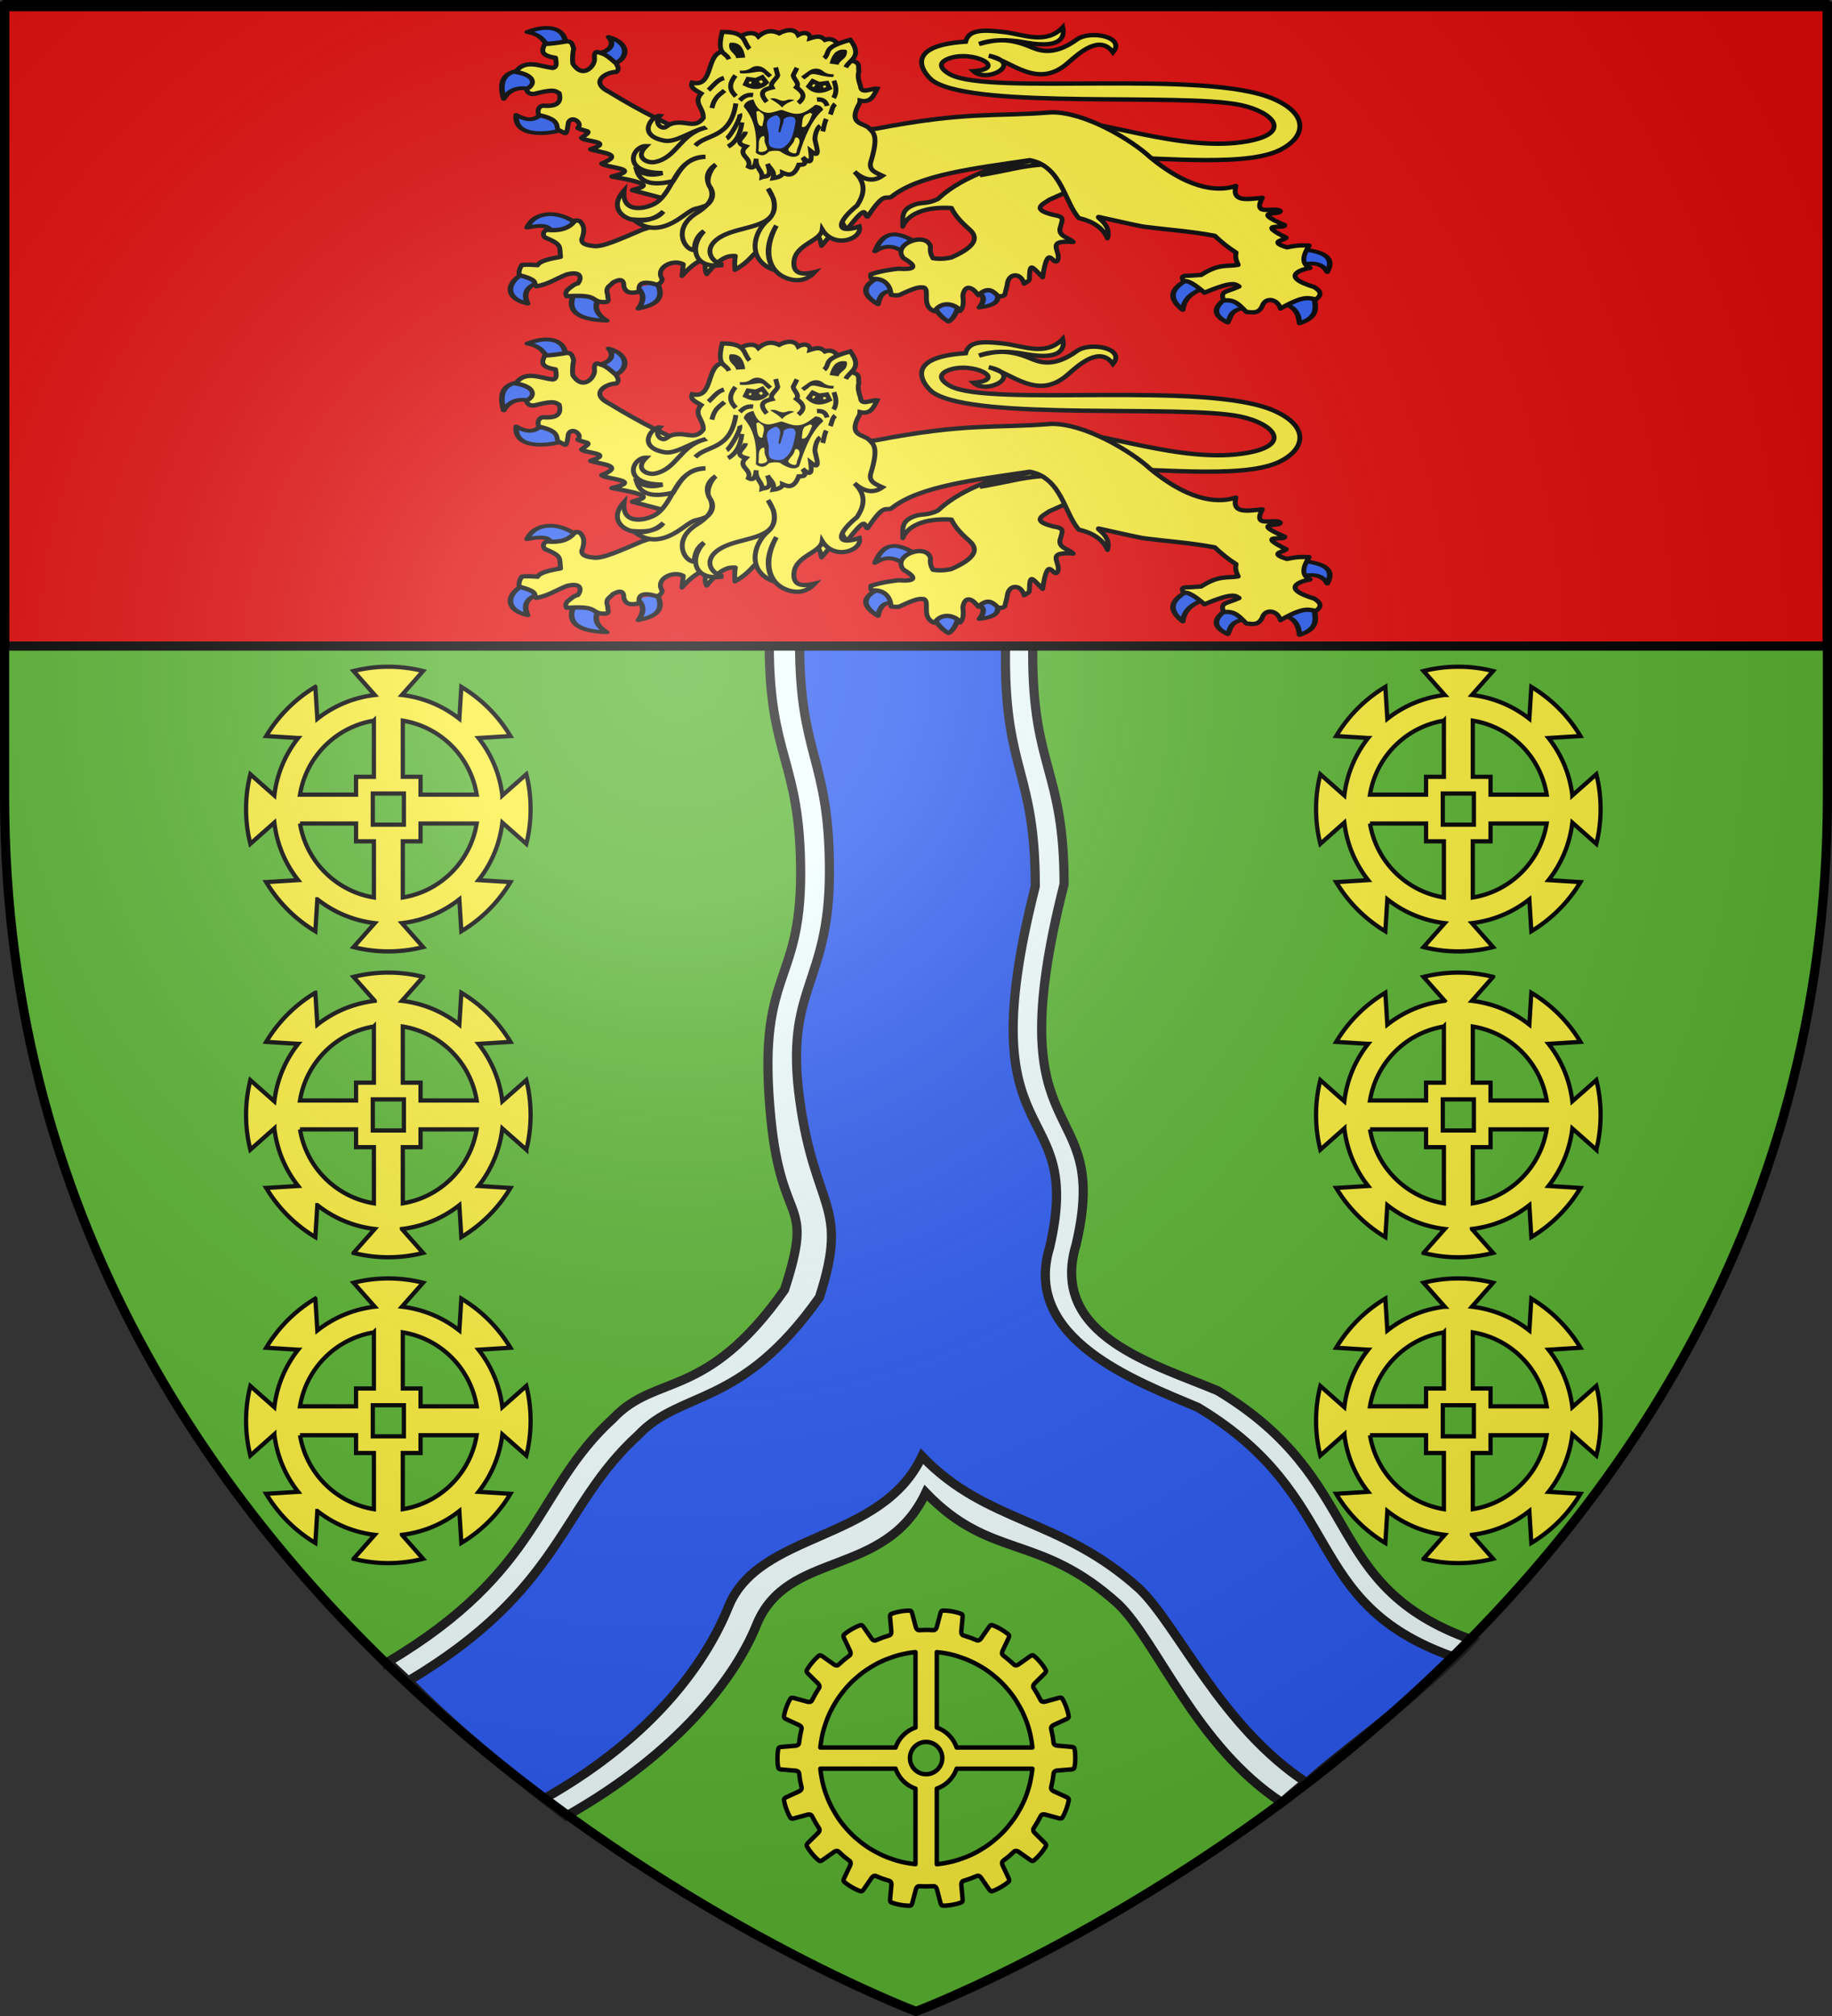 <svg xmlns="http://www.w3.org/2000/svg" xmlns:xlink="http://www.w3.org/1999/xlink" width="600" height="660" version="1.0"><rect width="100%" height="100%" fill="#333333" stroke="none"/><desc>Blason d&apos;Hondouville (Eure)</desc><defs><g id="c"><path id="b" d="M0 0v1h.5z" transform="rotate(18 3.157 -.5)"/><use xlink:href="#b" width="810" height="540" transform="scale(-1 1)"/></g><g id="d"><use xlink:href="#c" width="810" height="540" transform="rotate(72)"/><use xlink:href="#c" width="810" height="540" transform="rotate(144)"/></g><g id="g"><path id="f" d="M0 0v1h.5z" transform="rotate(18 3.157 -.5)"/><use xlink:href="#f" width="810" height="540" transform="scale(-1 1)"/></g><g id="h"><use xlink:href="#g" width="810" height="540" transform="rotate(72)"/><use xlink:href="#g" width="810" height="540" transform="rotate(144)"/></g><g id="j"><path id="i" d="M0 0v1h.5z" transform="rotate(18 3.157 -.5)"/><use xlink:href="#i" width="810" height="540" transform="scale(-1 1)"/></g><g id="k"><use xlink:href="#j" width="810" height="540" transform="rotate(72)"/><use xlink:href="#j" width="810" height="540" transform="rotate(144)"/></g><g id="n"><path id="m" d="M0 0v1h.5z" transform="rotate(18 3.157 -.5)"/><use xlink:href="#m" width="810" height="540" transform="scale(-1 1)"/></g><g id="o"><use xlink:href="#n" width="810" height="540" transform="rotate(72)"/><use xlink:href="#n" width="810" height="540" transform="rotate(144)"/></g><path id="e" d="M2.922 27.673c0-5.952 2.317-9.844 5.579-11.013 1.448-.519 3.307-.273 5.018 1.447 2.119 2.129 2.736 7.993-3.483 9.121.658-.956.619-3.081-.714-3.787-.99-.524-2.113-.253-2.676.123-.824.552-1.729 2.106-1.679 4.108z"/><path id="l" d="M2.922 27.673c0-5.952 2.317-9.844 5.579-11.013 1.448-.519 3.307-.273 5.018 1.447 2.119 2.129 2.736 7.993-3.483 9.121.658-.956.619-3.081-.714-3.787-.99-.524-2.113-.253-2.676.123-.824.552-1.729 2.106-1.679 4.108z"/><radialGradient xlink:href="#a" id="q" cx="221.445" cy="226.331" r="300" fx="221.445" fy="226.331" gradientTransform="matrix(1.353 0 0 1.349 -77.63 -85.747)" gradientUnits="userSpaceOnUse"/><linearGradient id="a"><stop offset="0" style="stop-color:white;stop-opacity:.314"/><stop offset=".19" style="stop-color:white;stop-opacity:.251"/><stop offset=".6" style="stop-color:#6b6b6b;stop-opacity:.125"/><stop offset="1" style="stop-color:black;stop-opacity:.125"/></linearGradient></defs><g style="display:inline"><path d="M1.5 1.5v258.802C1.5 546.052 300 658.5 300 658.5s298.5-112.447 298.5-398.198V1.5H300Z" style="fill:#5ab532;fill-opacity:1;fill-rule:evenodd;stroke:none;stroke-width:1px;stroke-linecap:butt;stroke-linejoin:miter;stroke-opacity:1"/></g><g style="display:inline"><path d="M126.986 544.122c50.588-30.03 48.112-56.351 73.812-79.733 14.091-14.95 30.45-5.665 56.152-42.17 9.947-30.66-.848-19.315-4.469-55.94-4.818-48.734 9.748-42.876 9.738-80.285-.012-37.305-10.262-37.547-10.276-74.85-.006-37.433 17.68-35.785 17.67-73.211h69.416c.009 37.466-.81 38.78-.804 76.245.013 37.39 10.266 37.88 10.276 75.27-22.784 89.62 15.79 67.35 3.948 117.98-9.073 29.934 25.74 39.149 46.377 47.882 49.007 29.445 33.435 63.88 83.397 81.588-13.857 15.543-50.209 42.057-62.405 53.2-27.938-18.176-40.866-52.64-53.513-64.9-25.998-23.558-41.706-14.266-63.115-36.514-13.228 28.26-45.397 18.425-55.447 43.335-6.713 16.637-25.133 41.56-62.316 62.542-31.247-23.909-58.432-50.785-58.441-50.44z" style="display:inline;fill:#f1ffff;fill-opacity:1;stroke:#1b1a1c;stroke-width:3;stroke-linecap:butt;stroke-linejoin:miter;stroke-miterlimit:4;stroke-dasharray:none;stroke-opacity:1"/><path d="M133.689 550.328c50.587-30.03 49.6-57.096 75.301-80.478 14.09-14.95 33.677-8.644 59.38-45.148 9.946-30.66-1.471-28.164-6.456-64.629-5.066-37.066 9.748-37.414 9.739-74.823-.013-37.306-9.767-37.3-9.78-74.603-.007-37.433 7.75-35.288 7.74-72.714h69.416c.009 37.466-9.746 40.02-9.74 77.486.012 37.39 9.77 37.384 9.778 74.774-22.783 89.62 16.536 67.597 4.693 118.228-9.072 29.934 27.975 43.617 48.612 52.35 49.007 29.445 33.435 63.88 83.397 81.588-13.857 15.543-35.563 30.142-47.76 41.286-27.937-18.177-42.106-51.151-54.753-63.412-25.998-23.558-49.898-21.216-71.307-43.464-13.228 28.26-53.34 24.383-63.39 49.292-6.714 16.637-23.148 41.81-60.33 62.79-31.248-23.908-44.532-38.869-44.54-38.523z" style="fill:#2b5af2;fill-opacity:1;stroke:#1b1a1c;stroke-width:3;stroke-linecap:butt;stroke-linejoin:miter;stroke-miterlimit:4;stroke-dasharray:none;stroke-opacity:1"/><path d="M308.787 527.277c-.52.004-.699.524-.853 1.108l-1.093 4.162c-.17.641-.542 1.142-1.123 1.123l-2.351-.06-2.336.075c-.581.02-.953-.482-1.123-1.123L298.8 528.4c-.154-.584-.334-1.104-.853-1.108-1.023-.01-1.763.057-3.055.27-1.285.242-1.991.435-2.95.793-.486.181-.473.73-.418 1.332l.389 4.282c.06.66-.121 1.257-.674 1.438l-2.23.733-2.172.869c-.54.217-1.059-.114-1.437-.659l-2.456-3.534c-.345-.496-.693-.922-1.183-.748-.963.342-1.628.647-2.77 1.287-1.125.668-1.737 1.089-2.515 1.752-.395.337-.197.861.06 1.408l1.842 3.893c.282.6.308 1.228-.15 1.587l-1.842 1.437-1.737 1.557c-.432.389-1.045.263-1.587-.12l-3.503-2.485c-.494-.348-.962-.645-1.363-.314-.789.65-1.318 1.193-2.171 2.186-.829 1.012-1.263 1.625-1.767 2.515-.256.452.11.862.54 1.288l3.054 3.01c.47.466.711 1.048.404 1.541l-1.228 2.007-1.108 2.066c-.274.513-.887.593-1.527.42l-4.147-1.139c-.583-.158-1.13-.268-1.393.18-.518.881-.84 1.56-1.303 2.785-.432 1.235-.609 1.941-.778 2.95-.086.512.395.78.943 1.033l3.908 1.811c.602.278 1.018.719.898 1.288l-.479 2.306-.344 2.32c-.082.576-.612.844-1.273.899l-4.297.36c-.602.05-1.133.132-1.228.643-.186 1.006-.253 1.761-.27 3.07.017 1.308.07 2.033.255 3.04.095.51.641.607 1.243.658l4.282.36c.66.055 1.236.322 1.318.898l.314 2.32.494 2.291c.12.57-.311 1.04-.913 1.318l-3.908 1.797c-.548.253-1.03.505-.943 1.018.17 1.008.36 1.73.793 2.964.463 1.224.785 1.904 1.303 2.785.263.448.795.338 1.378.18l4.147-1.138c.64-.174 1.268-.079 1.542.434l1.108 2.051 1.228 1.992c.307.493.081 1.075-.39 1.542l-3.069 3.01c-.428.425-.78.85-.524 1.302.504.89.923 1.503 1.752 2.516.853.992 1.382 1.505 2.171 2.156.4.33.869.048 1.363-.3l3.518-2.47c.542-.383 1.14-.539 1.572-.15l1.752 1.587 1.827 1.437c.458.36.447.973.164 1.573l-1.841 3.892c-.257.547-.455 1.056-.06 1.393.778.664 1.39 1.099 2.515 1.767 1.141.64 1.807.945 2.77 1.287.49.174.853-.252 1.198-.748l2.426-3.534c.378-.544.927-.89 1.467-.674l2.156.884v-.015l2.231.719c.553.18.734.792.674 1.452l-.404 4.282c-.055.602-.068 1.151.419 1.333.958.357 1.678.55 2.964.793 1.292.212 2.047.278 3.07.27.52-.004.699-.524.853-1.108l1.093-4.163c.17-.64.542-1.127 1.123-1.108l2.336.06 2.336-.074c.58-.02.968.466 1.138 1.107l1.093 4.163c.154.584.334 1.104.853 1.108 1.023.009 1.778-.058 3.07-.27 1.285-.242 1.976-.436 2.934-.793.487-.182.474-.731.42-1.333l-.39-4.282c-.06-.66.12-1.242.674-1.422l2.246-.749 2.156-.868c.54-.218 1.059.114 1.437.658l2.456 3.549c.344.496.693.922 1.183.749.963-.342 1.628-.662 2.77-1.303 1.125-.668 1.737-1.088 2.515-1.752.395-.337.197-.86-.06-1.407l-1.827-3.878c-.282-.6-.323-1.229.135-1.587l1.842-1.438 1.737-1.572c.432-.388 1.045-.247 1.587.135l3.518 2.47c.494.349.947.645 1.348.315.789-.651 1.333-1.194 2.186-2.186.829-1.013 1.263-1.611 1.767-2.5.256-.453-.126-.863-.554-1.288l-3.055-3.025c-.47-.467-.697-1.048-.389-1.542l1.213-1.991 1.123-2.067c.273-.513.902-.593 1.542-.419l4.147 1.123c.583.158 1.13.268 1.393-.18.518-.881.825-1.545 1.287-2.77.433-1.235.625-1.956.794-2.964.086-.512-.395-.78-.943-1.033l-3.893-1.797c-.602-.278-1.049-.734-.929-1.303l.48-2.29.344-2.306c.082-.576.627-.873 1.288-.929l4.297-.344c.602-.05 1.133-.148 1.228-.659.185-1.005.253-1.746.27-3.054-.017-1.309-.07-2.05-.255-3.055-.095-.51-.641-.593-1.243-.643l-4.297-.36c-.661-.055-1.221-.337-1.303-.913l-.314-2.32h-.03l-.465-2.292c-.12-.569.312-1.024.914-1.302l3.893-1.797c.548-.253 1.03-.52.943-1.033-.17-1.009-.36-1.715-.793-2.95-.463-1.224-.785-1.903-1.303-2.785-.264-.448-.795-.353-1.378-.194l-4.132 1.138c-.64.173-1.284.093-1.557-.42l-1.108-2.066-1.228-1.991c-.308-.494-.066-1.06.404-1.528l3.055-3.024c.428-.426.78-.836.524-1.288-.504-.89-.923-1.503-1.752-2.515-.853-.992-1.367-1.505-2.156-2.156-.4-.33-.884-.064-1.378.284l-3.518 2.486c-.542.382-1.14.523-1.572.134l-1.752-1.557-1.827-1.467c-.458-.359-.447-.957-.165-1.557l1.842-3.893c.257-.547.455-1.055.06-1.393-.778-.663-1.39-1.083-2.515-1.751-1.142-.64-1.807-.961-2.77-1.303-.49-.174-.839.253-1.183.749l-2.44 3.518c-.38.545-.914.891-1.453.674l-2.171-.868v.015l-2.231-.734c-.553-.18-.734-.777-.674-1.438l.404-4.297c.055-.601.068-1.136-.419-1.317-.958-.358-1.679-.566-2.964-.809-1.292-.211-2.047-.278-3.07-.27m-8.954 13.595v24.69a10.6 10.6 0 0 0-6.513 6.543h-24.66c.09-.862.213-1.725.375-2.575.304-2.011.886-3.955 1.557-5.87a31 31 0 0 1 2.575-5.51c.974-1.785 2.189-3.415 3.474-4.985a31 31 0 0 1 4.312-4.298c1.525-1.344 3.226-2.467 4.97-3.503a31 31 0 0 1 5.526-2.56c1.893-.742 3.86-1.211 5.854-1.588a30 30 0 0 1 2.53-.344m6.978 0c.88.091 1.763.201 2.635.344 2.028.34 3.98.887 5.87 1.602 1.927.65 3.755 1.553 5.524 2.546a31 31 0 0 1 4.971 3.488c1.59 1.27 2.99 2.744 4.312 4.283a31 31 0 0 1 3.474 5c1.06 1.736 1.888 3.583 2.605 5.48a31.2 31.2 0 0 1 1.557 5.9c.173.857.276 1.724.36 2.59h-24.81a10.6 10.6 0 0 0-6.498-6.528zm-3.504 29.406c2.922 0 5.3 2.364 5.3 5.286s-2.378 5.285-5.3 5.285a5.28 5.28 0 0 1-5.285-5.285 5.28 5.28 0 0 1 5.285-5.286m-34.632 8.76h24.645a10.6 10.6 0 0 0 6.513 6.528V610.3a46 46 0 0 1-2.485-.344 31 31 0 0 1-5.884-1.587c-1.928-.649-3.74-1.568-5.51-2.56a31 31 0 0 1-4.986-3.504c-1.59-1.269-2.99-2.73-4.312-4.267a31 31 0 0 1-3.474-5.001c-1.06-1.736-1.873-3.597-2.59-5.495a31 31 0 0 1-1.543-5.884 26 26 0 0 1-.374-2.62m44.634 0h24.81a33 33 0 0 1-.375 2.59c-.304 2.01-.856 3.97-1.527 5.884a31 31 0 0 1-2.605 5.495c-.974 1.785-2.204 3.43-3.489 5a31 31 0 0 1-4.312 4.283c-1.525 1.345-3.226 2.468-4.97 3.504a31 31 0 0 1-5.526 2.56c-1.893.742-3.846 1.21-5.84 1.587q-1.329.245-2.664.374v-24.764a10.61 10.61 0 0 0 6.498-6.514" style="display:inline;fill:#fcef3c;fill-opacity:1;stroke:#000;stroke-width:1.452;stroke-linecap:round;stroke-linejoin:round;stroke-miterlimit:4;stroke-dasharray:none;stroke-opacity:1"/><g style="display:inline;fill:#fcef3c;fill-opacity:1;stroke:#000;stroke-width:1.511;stroke-miterlimit:4;stroke-dasharray:none;stroke-opacity:1"><path d="M-425.052 36.662c-4.273 0-8.429.537-12.393 1.533l7.554 8.54a40.7 40.7 0 0 0-20.468 8.482l-.703-11.38a51 51 0 0 0-17.514 17.513l11.38.703a40.7 40.7 0 0 0-8.482 20.482l-8.553-7.554a50.7 50.7 0 0 0-1.519 12.379c0 4.272.523 8.429 1.52 12.393l8.552-7.568a40.75 40.75 0 0 0 8.483 20.496l-11.38.703a51 51 0 0 0 17.513 17.514l.703-11.395A40.7 40.7 0 0 0-429.89 128l-7.554 8.539a50.8 50.8 0 0 0 24.772 0l-7.54-8.54a40.7 40.7 0 0 0 20.468-8.482l.703 11.367a51 51 0 0 0 17.5-17.5l-11.367-.703a40.77 40.77 0 0 0 8.483-20.482l8.552 7.554a50.8 50.8 0 0 0 1.52-12.393c0-4.277-.52-8.425-1.52-12.393l-8.552 7.554a40.7 40.7 0 0 0-8.483-20.468l11.366-.703a51 51 0 0 0-17.499-17.5l-.703 11.353a40.7 40.7 0 0 0-20.468-8.469l7.54-8.539a50.7 50.7 0 0 0-12.38-1.533zm-5.149 19.216v19.99h-6.358v6.358h-19.975c2.19-13.495 12.839-24.155 26.333-26.348zm10.297 0c13.5 2.188 24.16 12.849 26.348 26.348h-20.017v-6.359h-6.33zm-10.69 25.954h11.084v11.085h-11.085zm-25.94 10.677h19.975v6.344h6.358v20.003c-13.49-2.194-24.139-12.857-26.333-26.347zm42.96 0h20.004c-2.193 13.494-12.84 24.158-26.334 26.347V98.853h6.33z" style="fill:#fcef3c;fill-opacity:1;fill-rule:nonzero;stroke:#000;stroke-width:1.511;stroke-linecap:square;stroke-linejoin:miter;stroke-miterlimit:4;stroke-dasharray:none;stroke-dashoffset:0;stroke-opacity:1" transform="matrix(.919 0 0 .919 868.243 184.583)"/></g><g style="display:inline;fill:#fcef3c;fill-opacity:1;stroke:#000;stroke-width:1.511;stroke-miterlimit:4;stroke-dasharray:none;stroke-opacity:1"><path d="M-425.052 36.662c-4.273 0-8.429.537-12.393 1.533l7.554 8.54a40.7 40.7 0 0 0-20.468 8.482l-.703-11.38a51 51 0 0 0-17.514 17.513l11.38.703a40.7 40.7 0 0 0-8.482 20.482l-8.553-7.554a50.7 50.7 0 0 0-1.519 12.379c0 4.272.523 8.429 1.52 12.393l8.552-7.568a40.75 40.75 0 0 0 8.483 20.496l-11.38.703a51 51 0 0 0 17.513 17.514l.703-11.395A40.7 40.7 0 0 0-429.89 128l-7.554 8.539a50.8 50.8 0 0 0 24.772 0l-7.54-8.54a40.7 40.7 0 0 0 20.468-8.482l.703 11.367a51 51 0 0 0 17.5-17.5l-11.367-.703a40.77 40.77 0 0 0 8.483-20.482l8.552 7.554a50.8 50.8 0 0 0 1.52-12.393c0-4.277-.52-8.425-1.52-12.393l-8.552 7.554a40.7 40.7 0 0 0-8.483-20.468l11.366-.703a51 51 0 0 0-17.499-17.5l-.703 11.353a40.7 40.7 0 0 0-20.468-8.469l7.54-8.539a50.7 50.7 0 0 0-12.38-1.533zm-5.149 19.216v19.99h-6.358v6.358h-19.975c2.19-13.495 12.839-24.155 26.333-26.348zm10.297 0c13.5 2.188 24.16 12.849 26.348 26.348h-20.017v-6.359h-6.33zm-10.69 25.954h11.084v11.085h-11.085zm-25.94 10.677h19.975v6.344h6.358v20.003c-13.49-2.194-24.139-12.857-26.333-26.347zm42.96 0h20.004c-2.193 13.494-12.84 24.158-26.334 26.347V98.853h6.33z" style="fill:#fcef3c;fill-opacity:1;fill-rule:nonzero;stroke:#000;stroke-width:1.511;stroke-linecap:square;stroke-linejoin:miter;stroke-miterlimit:4;stroke-dasharray:none;stroke-dashoffset:0;stroke-opacity:1" transform="matrix(.919 0 0 .919 868.243 284.714)"/></g><g style="display:inline;fill:#fcef3c;fill-opacity:1;stroke:#000;stroke-width:1.511;stroke-miterlimit:4;stroke-dasharray:none;stroke-opacity:1"><path d="M-425.052 36.662c-4.273 0-8.429.537-12.393 1.533l7.554 8.54a40.7 40.7 0 0 0-20.468 8.482l-.703-11.38a51 51 0 0 0-17.514 17.513l11.38.703a40.7 40.7 0 0 0-8.482 20.482l-8.553-7.554a50.7 50.7 0 0 0-1.519 12.379c0 4.272.523 8.429 1.52 12.393l8.552-7.568a40.75 40.75 0 0 0 8.483 20.496l-11.38.703a51 51 0 0 0 17.513 17.514l.703-11.395A40.7 40.7 0 0 0-429.89 128l-7.554 8.539a50.8 50.8 0 0 0 24.772 0l-7.54-8.54a40.7 40.7 0 0 0 20.468-8.482l.703 11.367a51 51 0 0 0 17.5-17.5l-11.367-.703a40.77 40.77 0 0 0 8.483-20.482l8.552 7.554a50.8 50.8 0 0 0 1.52-12.393c0-4.277-.52-8.425-1.52-12.393l-8.552 7.554a40.7 40.7 0 0 0-8.483-20.468l11.366-.703a51 51 0 0 0-17.499-17.5l-.703 11.353a40.7 40.7 0 0 0-20.468-8.469l7.54-8.539a50.7 50.7 0 0 0-12.38-1.533zm-5.149 19.216v19.99h-6.358v6.358h-19.975c2.19-13.495 12.839-24.155 26.333-26.348zm10.297 0c13.5 2.188 24.16 12.849 26.348 26.348h-20.017v-6.359h-6.33zm-10.69 25.954h11.084v11.085h-11.085zm-25.94 10.677h19.975v6.344h6.358v20.003c-13.49-2.194-24.139-12.857-26.333-26.347zm42.96 0h20.004c-2.193 13.494-12.84 24.158-26.334 26.347V98.853h6.33z" style="fill:#fcef3c;fill-opacity:1;fill-rule:nonzero;stroke:#000;stroke-width:1.511;stroke-linecap:square;stroke-linejoin:miter;stroke-miterlimit:4;stroke-dasharray:none;stroke-dashoffset:0;stroke-opacity:1" transform="matrix(.919 0 0 .919 868.243 384.845)"/></g><g style="display:inline"><g style="display:inline;fill:#fcef3c;fill-opacity:1;stroke:#000;stroke-width:1.511;stroke-miterlimit:4;stroke-dasharray:none;stroke-opacity:1"><path d="M-425.052 36.662c-4.273 0-8.429.537-12.393 1.533l7.554 8.54a40.7 40.7 0 0 0-20.468 8.482l-.703-11.38a51 51 0 0 0-17.514 17.513l11.38.703a40.7 40.7 0 0 0-8.482 20.482l-8.553-7.554a50.7 50.7 0 0 0-1.519 12.379c0 4.272.523 8.429 1.52 12.393l8.552-7.568a40.75 40.75 0 0 0 8.483 20.496l-11.38.703a51 51 0 0 0 17.513 17.514l.703-11.395A40.7 40.7 0 0 0-429.89 128l-7.554 8.539a50.8 50.8 0 0 0 24.772 0l-7.54-8.54a40.7 40.7 0 0 0 20.468-8.482l.703 11.367a51 51 0 0 0 17.5-17.5l-11.367-.703a40.77 40.77 0 0 0 8.483-20.482l8.552 7.554a50.8 50.8 0 0 0 1.52-12.393c0-4.277-.52-8.425-1.52-12.393l-8.552 7.554a40.7 40.7 0 0 0-8.483-20.468l11.366-.703a51 51 0 0 0-17.499-17.5l-.703 11.353a40.7 40.7 0 0 0-20.468-8.469l7.54-8.539a50.7 50.7 0 0 0-12.38-1.533zm-5.149 19.216v19.99h-6.358v6.358h-19.975c2.19-13.495 12.839-24.155 26.333-26.348zm10.297 0c13.5 2.188 24.16 12.849 26.348 26.348h-20.017v-6.359h-6.33zm-10.69 25.954h11.084v11.085h-11.085zm-25.94 10.677h19.975v6.344h6.358v20.003c-13.49-2.194-24.139-12.857-26.333-26.347zm42.96 0h20.004c-2.193 13.494-12.84 24.158-26.334 26.347V98.853h6.33z" style="fill:#fcef3c;fill-opacity:1;fill-rule:nonzero;stroke:#000;stroke-width:1.511;stroke-linecap:square;stroke-linejoin:miter;stroke-miterlimit:4;stroke-dasharray:none;stroke-dashoffset:0;stroke-opacity:1" transform="matrix(.919 0 0 .919 517.808 184.583)"/></g><g style="display:inline;fill:#fcef3c;fill-opacity:1;stroke:#000;stroke-width:1.511;stroke-miterlimit:4;stroke-dasharray:none;stroke-opacity:1"><path d="M-425.052 36.662c-4.273 0-8.429.537-12.393 1.533l7.554 8.54a40.7 40.7 0 0 0-20.468 8.482l-.703-11.38a51 51 0 0 0-17.514 17.513l11.38.703a40.7 40.7 0 0 0-8.482 20.482l-8.553-7.554a50.7 50.7 0 0 0-1.519 12.379c0 4.272.523 8.429 1.52 12.393l8.552-7.568a40.75 40.75 0 0 0 8.483 20.496l-11.38.703a51 51 0 0 0 17.513 17.514l.703-11.395A40.7 40.7 0 0 0-429.89 128l-7.554 8.539a50.8 50.8 0 0 0 24.772 0l-7.54-8.54a40.7 40.7 0 0 0 20.468-8.482l.703 11.367a51 51 0 0 0 17.5-17.5l-11.367-.703a40.77 40.77 0 0 0 8.483-20.482l8.552 7.554a50.8 50.8 0 0 0 1.52-12.393c0-4.277-.52-8.425-1.52-12.393l-8.552 7.554a40.7 40.7 0 0 0-8.483-20.468l11.366-.703a51 51 0 0 0-17.499-17.5l-.703 11.353a40.7 40.7 0 0 0-20.468-8.469l7.54-8.539a50.7 50.7 0 0 0-12.38-1.533zm-5.149 19.216v19.99h-6.358v6.358h-19.975c2.19-13.495 12.839-24.155 26.333-26.348zm10.297 0c13.5 2.188 24.16 12.849 26.348 26.348h-20.017v-6.359h-6.33zm-10.69 25.954h11.084v11.085h-11.085zm-25.94 10.677h19.975v6.344h6.358v20.003c-13.49-2.194-24.139-12.857-26.333-26.347zm42.96 0h20.004c-2.193 13.494-12.84 24.158-26.334 26.347V98.853h6.33z" style="fill:#fcef3c;fill-opacity:1;fill-rule:nonzero;stroke:#000;stroke-width:1.511;stroke-linecap:square;stroke-linejoin:miter;stroke-miterlimit:4;stroke-dasharray:none;stroke-dashoffset:0;stroke-opacity:1" transform="matrix(.919 0 0 .919 517.808 284.714)"/></g><g style="display:inline;fill:#fcef3c;fill-opacity:1;stroke:#000;stroke-width:1.511;stroke-miterlimit:4;stroke-dasharray:none;stroke-opacity:1"><path d="M-425.052 36.662c-4.273 0-8.429.537-12.393 1.533l7.554 8.54a40.7 40.7 0 0 0-20.468 8.482l-.703-11.38a51 51 0 0 0-17.514 17.513l11.38.703a40.7 40.7 0 0 0-8.482 20.482l-8.553-7.554a50.7 50.7 0 0 0-1.519 12.379c0 4.272.523 8.429 1.52 12.393l8.552-7.568a40.75 40.75 0 0 0 8.483 20.496l-11.38.703a51 51 0 0 0 17.513 17.514l.703-11.395A40.7 40.7 0 0 0-429.89 128l-7.554 8.539a50.8 50.8 0 0 0 24.772 0l-7.54-8.54a40.7 40.7 0 0 0 20.468-8.482l.703 11.367a51 51 0 0 0 17.5-17.5l-11.367-.703a40.77 40.77 0 0 0 8.483-20.482l8.552 7.554a50.8 50.8 0 0 0 1.52-12.393c0-4.277-.52-8.425-1.52-12.393l-8.552 7.554a40.7 40.7 0 0 0-8.483-20.468l11.366-.703a51 51 0 0 0-17.499-17.5l-.703 11.353a40.7 40.7 0 0 0-20.468-8.469l7.54-8.539a50.7 50.7 0 0 0-12.38-1.533zm-5.149 19.216v19.99h-6.358v6.358h-19.975c2.19-13.495 12.839-24.155 26.333-26.348zm10.297 0c13.5 2.188 24.16 12.849 26.348 26.348h-20.017v-6.359h-6.33zm-10.69 25.954h11.084v11.085h-11.085zm-25.94 10.677h19.975v6.344h6.358v20.003c-13.49-2.194-24.139-12.857-26.333-26.347zm42.96 0h20.004c-2.193 13.494-12.84 24.158-26.334 26.347V98.853h6.33z" style="fill:#fcef3c;fill-opacity:1;fill-rule:nonzero;stroke:#000;stroke-width:1.511;stroke-linecap:square;stroke-linejoin:miter;stroke-miterlimit:4;stroke-dasharray:none;stroke-dashoffset:0;stroke-opacity:1" transform="matrix(.919 0 0 .919 517.808 384.845)"/></g></g></g><g style="display:inline"><path d="M1.5 1.5h597v210H1.5z" style="opacity:1;fill:#e20909;fill-opacity:1;stroke:#000;stroke-width:3;stroke-linejoin:round;stroke-miterlimit:4;stroke-dasharray:none;stroke-opacity:1"/><g id="p" style="display:inline"><g style="fill:#2b5df2;fill-opacity:1;stroke:#000;stroke-width:4.131;stroke-linecap:round;stroke-linejoin:round;stroke-miterlimit:4;stroke-dasharray:none;stroke-opacity:1"><path d="M370.348 418.672c-.757-.409 10.795-7.444 8.59-10.554-12.166-10.39-23.678-16.2-30.678 9.572 9.986-9.293 15.908-3.68 22.088.982M363.967 461.867c1.628 1.905-2.466-25.398-10.799-17.18-15.35 9.456-14.821 19.668-2.7 30.433 2.355-16.002 7.957-14.468 13.5-13.253M410.107 474.874c1.215-2.802-4.352-5.085-9.77-5.373-5.419-.288-10.69 1.42-8.882 6.6 3.876 10.775 8.42 15.311 11.29 17.762 2.197-1.594 6.432-8.372 7.362-18.989M439.313 460.149c.65-7.01-20.039-.25-15.707 2.208 4.331 2.458 7.325 5.986 1.963 16.199 17.299-3.31 13.094-11.398 13.744-18.407" style="display:inline;overflow:visible;visibility:visible;fill:#2b5df2;fill-opacity:1;fill-rule:nonzero;stroke:#000;stroke-width:4.131;stroke-linecap:round;stroke-linejoin:round;stroke-miterlimit:4;stroke-dasharray:none;stroke-dashoffset:0;stroke-opacity:1;marker:none" transform="matrix(.442 0 0 .302 132.641 58.146)"/></g><path d="m353.079 116.381-12.964-18.177-3.553 4.392c-10.176 6.751-26.283 9.749-37.616 21.706-4.883 2.72-6.477 1.135-10.28 2.92-4.926 2.315-4.14 5.649-4.195 9.76 2.527-6.861 11.41-9.155 19.966-8.46 1.081 2.71 3.29 5.825 6.996 9.445 2.631 2.565 5.772 6.96-7.106 13.254-1.44.333-3.955.957-7.5.303-1.105-2.125-1.187-3.778-.987-5.302-1.687-7.182-16.027-1.13-11.053 5.302 6.31 4.15 4.39 5.335-2.17 4.847-3.317.46-6.649.933-11.251 2.576-.057.851-.066 1.666.395 2.12 7.17-.646 7.946 5.833 7.895 7.271.963.17 1.883.373 3.355.152 7.312-3.813 8.054-3.61 9.984-3.488 2.893.806-1.287 8.475 4.424 10.91 3.603-5.75 9.696-2.393 10.568-.173 1.465-1.638 1.378-4.298 1.077-7.098 1.058-6.217 4.741-2.771 6.316-.151 3.709-3.734 5.685-2.37 8.16.454 1.766.193 1.954-.014 2.696-.606l.987-4.393c.318-5.894 5.74-5.902 6.919-.688.944-.783 2.17-1.227 2.186-2.038.142-7.954.77-6.092 5.399-.926 2.237-16.248 4.019-5.272 6.023-7.557 2.197-4.058-5.662-9.677 6.513-8.634-1.955-2.26-6.803-2.576-5.132-7.271.627-3 1.801-4.291-2.897-5.15-9.787-2.675-4.053-5.075-1.777-6.969l8.493-4.232z" style="display:inline;overflow:visible;visibility:visible;fill:#fcef3c;fill-opacity:1;fill-rule:nonzero;stroke:#000;stroke-width:2;stroke-linecap:round;stroke-linejoin:round;stroke-miterlimit:4;stroke-dasharray:none;stroke-dashoffset:0;stroke-opacity:1;marker:none" transform="matrix(.8 0 0 .713 68.08 78.48)"/><g style="fill:#2b5df2;fill-opacity:1;stroke:#000;stroke-width:4.131;stroke-linecap:round;stroke-linejoin:round;stroke-miterlimit:4;stroke-dasharray:none;stroke-opacity:1"><path d="M101.78 203.343c1.028 2.82-1.806 3.334-11.218 5.244-4.701-5.94-6.659-13.958-17.946-15.708 15.229-10.814 28.246-6.806 29.164 10.464M137.93 220.613c.034 6.186-11.615-7.015-12.145-10.284 7.637-1.403 13.801-9.663 7.303-18.322 19.426 6.085 13.916 26.579 4.842 28.606M80.254 254.236c8.912 1.745 4.797-21.628-7.853-19.634s-17.447 11.84-11.78 32.15c3.685-11.319 10.722-14.261 19.633-12.516M106.76 295.468c-.456-12.487-15.083-24.72-15.952-16.199-4.11 4.876-7.407 12.09-19.634 3.927.203 26.901 29.11 16.958 35.586 12.272" style="display:inline;overflow:visible;visibility:visible;fill:#2b5df2;fill-opacity:1;fill-rule:nonzero;stroke:#000;stroke-width:4.131;stroke-linecap:round;stroke-linejoin:round;stroke-miterlimit:4;stroke-dasharray:none;stroke-dashoffset:0;stroke-opacity:1;marker:none" transform="matrix(.44 .031 -.033 .301 147.096 52.175)"/></g><path d="m194.674 125.171 11.572-23.926-5.213-5.464c-11.283-4.53-23.58-11.549-36.672-20.52-8.348-4.68-1.356-9.196 2.86-9.237 1.296-1.096.716-2.44-.173-3.992-2.607-2.573-4.137-3.941-5.456-4.408-1.656-.549-3.659-2.198-3.307 2.32.299 3.2-4.76 9.636-8.9 2.202-.228-2.454-.01-5.083.396-6.957-.687-1.228-.287-3.152-2.769-3.229-4.035.776-6.985 1.151-9.084 1.22-1.087 2.762-2.202 5.202 4.424 6.37.203 2.041.829 4.415-1.29 4.629-5.01-.69-11.216-4.255-15.029 1.827 8.955 1.694 7.667 6.44 4.28 7.864q.95 3.192 4.581 1.866c7.294-2.011 7.47-.774 8.96.06.804 3.67-.144 6.322-6.718 5.707-1.608.32-2.427 2.1-1.677 4.277 7.43 1.917 7.32 3.85 7.75 6.739 3.511 1.546 3.473 3.845 4.375-3.204 1.304-3.66 6.2.286 3.825 2.451 3.922 2.162 6.561.641 1.52 4.528 1.177 1.73 13.79 1.661 3.695 5.237 4.18 1.656 14.438 2.076 4.542 6.594 1.962 1.913 17.375 2.388 4.188 5.921 19.623 3.804 12.154 4.839 8.359 6.25l12.8 3.803z" style="display:inline;overflow:visible;visibility:visible;fill:#fcef3c;fill-opacity:1;fill-rule:nonzero;stroke:#000;stroke-width:2;stroke-linecap:round;stroke-linejoin:round;stroke-miterlimit:4;stroke-dasharray:none;stroke-dashoffset:0;stroke-opacity:1;marker:none" transform="matrix(.8 0 0 .713 68.08 78.48)"/><path d="M345.43 87.901c18.497-.997 53.449 15.595 80.537 9.875 18.039-3.809 10.225-13.427-3.353-16.595-23.992-5.598-107.535 2.01-125.49-10.835-2.985-2.135-14.518-16.211 13.105-18.24 1.22-5.304 6.336-5.683 15.849-4.39 7.905 1.076 16.937 5.944 23.925-2.194.565 2.877 1.065 10.33-15.239 6.995-7.539-1.556-13.948-1.416-19.049.686 6.535-2.1 12.12-2.863 20.725 1.148 3.591 1.674 9.485 4.77 19.29-3.213 5.436-4.426 20.162-1.265 14.807 5.905-5.435-8.501-14.112.591-18.553 4.937-12.358 12.093-22.857-.818-32.307-3.429 14.655 3.479-.646 12.81-6.248 7.132 14.38-1.274-.232-9.865-10.019-5.855-5.77 2.363-2.227 5.723.522 7.357 16.386 9.739 104.337-2.497 132.397 11.253 14.96 7.33 12.978 17.997 1.981 23.727-15.689 8.176-55.74 2.016-71.545 3.429z" style="display:inline;fill:#fcef3c;fill-opacity:1;stroke:#000;stroke-width:2;stroke-miterlimit:4;stroke-dasharray:none;stroke-opacity:1" transform="matrix(.8 0 0 .713 68.08 78.48)"/><g style="fill:#2b5df2;fill-opacity:1;stroke:#000;stroke-width:4.131;stroke-linecap:round;stroke-linejoin:round;stroke-miterlimit:4;stroke-dasharray:none;stroke-opacity:1"><path d="M80.5 430.37c-14.068 9.796-15.988 27.923 1.718 33.87-3.657-11.418-.431-18.851 8.344-23.071M117.314 450.986c-7.071 19.963.527 30.677 23.56 31.66-8.945-7.875-9.518-16.588-5.399-25.77M178.425 442.6c5.78 17.186-2.499 23.436-14.235 26.998 5.028-9.914 3.79-17.322-.982-23.316M118.54 377.358c-14.28-15.273-31.367-13.028-36.813 4.418 13.159-3.965 16.864-.964 17.67 4.172" style="display:inline;overflow:visible;visibility:visible;fill:#2b5df2;fill-opacity:1;fill-rule:nonzero;stroke:#000;stroke-width:4.131;stroke-linecap:round;stroke-linejoin:round;stroke-miterlimit:4;stroke-dasharray:none;stroke-dashoffset:0;stroke-opacity:1;marker:none" transform="matrix(.442 0 0 .302 136.481 61.225)"/></g><g style="fill:#2b5df2;fill-opacity:1;stroke:#000;stroke-width:4.131;stroke-linecap:round;stroke-linejoin:round;stroke-miterlimit:4;stroke-dasharray:none;stroke-opacity:1"><path d="M572.974 436.46c-11.202 8.898-18.864 18.779-5.38 34.535.878-11.713 6.702-19.467 16.834-23.776M600.915 457.285c-10.153 9.774-12.028 19.031 0 27.42 2.586-6.536 1.415-14.806 15.271-16.14M641.87 463.88c9.868 4.062 11.572 12.615 12.322 21.692 15.656-7.732 11.18-19.818 10.586-31.064M656.101 421.708c8.446-2.408 15.2-.974 18.57 8.157 6.174-16.49-3.586-22.24-18.57-24.47" style="display:inline;overflow:visible;visibility:visible;fill:#2b5df2;fill-opacity:1;fill-rule:nonzero;stroke:#000;stroke-width:4.131;stroke-linecap:round;stroke-linejoin:round;stroke-miterlimit:4;stroke-dasharray:none;stroke-dashoffset:0;stroke-opacity:1;marker:none" transform="matrix(.442 0 0 .302 136.481 61.225)"/></g><path d="M241.356 144.303c9.508-6.817 9.069-1.376 9.875 1.522 11.737-15.328 6.812-9.967 10.646-7.728 8.985-13.16 6.39-5.389 8.248-5.668 6.945-11.724 7.175-7.716 9.687-9.054 11.392-10.305 34.701-13.165 56.681-16.856 13.108 2.933 14.128 19.206 20.094 26.642 2.46.603 9.147 2.574 11.69 9.24 2.038-6.667-5.84-10.307-3.234-9.709s15.844 4.067 18.495 4.443c10.61 1.502 18.242 1.958 28.688 4.127 2.566 2.751 5.395 5.369 8.727 7.728-.501 1.986.103 3.802.863 5.594-4.669.936-7.712-.73-15.153 4.638l-4.987.368c-3.247-.2-3.182.947-2.11 2.502 1.707-.462 4.69 1.646 8.44 5.3 12.099-5.73 12.697-3.799 14.194-2.87-5.283 2.728-7.982 1.887-6.33 6.477 4.902-.746 6.835 2.61 9.303 5.226 2.337.14 4.82 1.028 6.426-2.576 1.311-4.7 6.589-3.21 7.48 1.03 10.297-6.57 11.563-4.591 14.579-4.27 2.915-2.346 1.463-4.022-.672-5.593-15.072-5.179-4.465-8.32-1.726-8.833-3.404-1.6-3.373-5.098-.384-10.231-2.204-.074-3.74-.425-9.11.81-7.784-2.715-1.218-3.11-.289-4.417-13.032-7.289-.534-3.89-.575-5.741-14.533-7.084-1.906-4.536-1.822-6.478-2.259-2.315-11.73 2.911-7.385-6.11-5.796.563-12.662 2.292-10.838-5.446-5.797 2.144-17.35 3.225-35.163-13.259-7.385-7.728-26.77-20.906-40.569-20.536-22.928 2.094-34.264-.603-71.93 7.582L213.54 96.73l-14.29.957c.309 20.353-6.107 33.427-14.896 38.353-.434.243-6.145 2.245-6.594 2.458-8.76 4.142-16.517 8.267-20.135 7.41-4.112-.44-5.218-1.917-4.22-4.122.48-1.938.785-3.85 0-5.594-.68-.835-.506-2.162-3.069-1.914-2.45 3.764-6.505 4.818-11.509 4.27-1.246.42-2.035 1.812-.959 3.385 7.46 3.503 5.915 4.108 6.522 8.98-4.218.892-8.426 1.787-9.399 3.828-2.319-.167-4.696-.4-6.522 0-.912 1.612-1.323 3.147-.959 4.564 8.177 2.468 5.724 3.578 6.906 5.152 4.604-.784 8.324-3.603 12.468-5.447 6.487-1.864 6.071 2.094 4.603 4.122-1.47.202-2.94 1.769-4.411 3.092-.888 1.564-.556 2.192-.192 2.797 11.624-.843 10.132 1.391 13.427 2.502 5.597.88 2.902-1.711 3.453-2.944-1.368-3.916.984-4.121 1.918-5.741 1.743-1.118 4.747-2.664 4.603 1.619.935 3.67 3.652 3.038 6.33 2.503-.84-4.322 1.997-4.997 7.29-3.239 1.033-.411 1.84-1.114 2.11-2.503-3.192-5.421 4.484-9.465 8.63-6.854l-.575 5.3c4.084-5.207 7.615-7.53 10.167-8.097-.833 3.134-.956 5.647 0 7.213 5.831-7.937 8.885-8.411 11.7-8.244-.441 2.835-.225 4.408-.191 6.33 3.749-2.28 5.874-4.74 7.864-7.213 4.276-2.286 4.765.323 4.22 4.269 1.151.178 2.734-.945 5.37-3.239 3.024-4.908 5.16-5.037 7.865-4.269.273-3.01 1.507-7.493-.192-8.833.674-.65 2.92.39 4.796 1.03.574-2.768-.092-6.68-.768-10.599 2.02.02 3.117.75 4.412 1.325-.505-3.68-1.044-7.268-2.302-8.832" style="display:inline;overflow:visible;visibility:visible;fill:#fcef3c;fill-opacity:1;fill-rule:nonzero;stroke:#000;stroke-width:2;stroke-linecap:round;stroke-linejoin:round;stroke-miterlimit:4;stroke-dasharray:none;stroke-dashoffset:0;stroke-opacity:1;marker:none" transform="matrix(.8 0 0 .713 68.08 78.48)"/><path d="M341.34 108.557c-1.82-1.106-.86-.703-4.677-1.707-6.158 1.454-13.962 3.67-20.594 6.579 11.843-2.248 16.745-4.145 25.27-4.872z" style="display:inline;fill:#fcef3c;fill-opacity:1;fill-rule:evenodd;stroke:#000;stroke-width:2;stroke-linecap:butt;stroke-linejoin:miter;stroke-miterlimit:4;stroke-dasharray:none;stroke-opacity:1" transform="matrix(.8 0 0 .713 68.08 78.48)"/><path d="M203.067 91.786c-9.91 3.23-11.173 13.624-20.117 15.602-2.968.656-8.404-1.973-3.523-7.316-5.56-.232-10.602 12.347 6.712 12.368-5.598 1.666-7.668.037-10.598-1.159 1.416 5.057 5.703 7.35 14.966 4.858 2.988-5.47 5.818-11.136 13.193-11.164-12.564.713-12.47 14.754-19.824 20.837-3.526 2.917-14.743 5.976-13.454-5.4-9.387 11.475 7.271 18.992 16.033 9.675-2.769 4.198-8.681 4.04-12.404 3.702 3.768 3.028 9.474 7.301 20.004-1.185 6.738-5.431 4.179-2.663 9.954-5.264 2.748-2.149 3.527-5.648 1.448-8.657-1.738-2.515.144-7.942 2.483-10.147-3.209 2.484-4.596 5.707-2.477 10.124 1.939 4.042.718 7.93-5.314 12.1-10.08 6.971-5.163 16.963-1.157 17.03.415-3.006.686-6.03 4.13-8.697-5.9 6.638-4.772 17.79 7.786 15.548-5.69-1.492-8.998-9.134 1.224-14.115 8.328-4.059 22.553-3.478 19.397-16.325l-2.178-4.6c3.995 6.35 2.683 11.82 0 14.326-6.168 5.765-8.784 18.41 2.328 22.972-3.627-6.25-2.71-13.103 1.052-20.332-5.501 11.349-3.292 21.083 4.3 24.194 4.305 1.765 8.229.97 11.405-2.845-7.01 1.955-8.908-.643-8.489-4.978.766-7.91 11-9.222 11.567-14.54 4.928 9.069 16.53 4.216 15.224-1.393-10.508 3.727-8.863-2.49-.939-9.661 2.816-4.941 4.033-9.994-1.073-15.492 4.151 4.13 7.945 4.586 11.427 1.826-2.218-1.238-5.86-2.285-4.737-6.441 3.17-11.728 1.314-13.13-.858-15.509-2.067-2.262-7.967-1.624-4.608-9.567.443-1.048.977-1.62 1.006-3 4.412 1.216 5.621-2.26 7.045-5.422-2.276-.402-6.646 2.754-6.825-1.215-.662-2.285-1.296-4.568-.657-6.762-.49-1.798 1.12-4.05-3.298-4.997l-5.26-7.374c-.9-1.286-2.208-3.259-5.356-2.092-1.866-2.251-3.931-1.462-6.165-.7.4-1.997-1.935-3.424-4.77-1.543-1.545-3.553-5.87-2.028-7.786-.779-3.578-1.874-6.204-.717-8.513 1.45-2.13-3.159-7.539-.616-8.12 1.028l-7.614 6.246c-5.499 2.365-2.973 16.22-11.408 13.943-1.026 2.395 1.71 3.562 3.727 4.964-3.412 4.457 1.057 6.403.875 11.223-2.884 4.493-6.26 1.994-10.174 2.164-5.072.221-4.448 2.781-6.688 2.159-1.61-.447-2.853-3.047-.968-5.255-2.857-.474-9.946 8.93 1.945 11.385 4.405.909 10.23-3.946 16.12-5.798z" style="fill:#fcef3c;fill-opacity:1;stroke:#000;stroke-width:2;stroke-miterlimit:4;stroke-dasharray:none;stroke-opacity:1" transform="matrix(.8 0 0 .713 68.08 78.48)"/><path d="M213.299 60.207c-1.229-3.542-5.186-1.52-2.741-12.554 10.153-.124 8.495 4.76 11.229 7.781M252.311 59.695c2.794-2.729-1.13-4.801 10.71-8.413 5.196 7.852-.332 9-1.873 12.643M220.075 93.422c-.047 2.284-5.446 4.99.157 6.829-3.728 4.054 2.603 5.079 1.062 9.19 1.486.906 2.775.822 3.197-3.597-.456 4.306 2.7 5.464 2.345 8.48 1.623-.646 4.347.48 2.278-6.107.78 2.183 3.224 3.217 2.265 6.6 1.469-.222 4.004-.942 3.874-2.523 2.369 1.131 4.71 1.882 6.616-3.607 1.731-.117 3.805.063 1.652-3.429 3.71 3.762 3.746 1.005 3.266-2.897 4.869 4.263 1.722-3.417 1.719-5.861.188-2.347.974-4.845 2.204-5.732" style="fill:#fcef3c;fill-opacity:1;stroke:#000;stroke-width:2;stroke-miterlimit:4;stroke-dasharray:none;stroke-opacity:1" transform="matrix(.8 0 0 .713 68.08 78.48)"/><path d="M241.707 80.273c3.294-2.879 1.929-4.989-.768-7.2 1.493-1.818-1.156-3.707-1.298-5.544l1.53-3.41M216.004 67.653c-3.298 4.559-1.946 7.207.17 9.543M211.501 74.523c-1.886 2.017-4.092 2.763-5.142 8.1M211.286 68.769c-2.922 1.015-4.35 3.604-6.351 5.588M216.149 80.486c-2.11 16.232-12.229 13.915-16.596 19.364M217.716 85.265c.774 1.68-3.885 10.523-5.31 11.34M212.971 100.283c3.736-2.318 5.095-6.418 5.676-11.12M256.291 70.003c.824 2.583 1.39 5.186-.123 7.953M256.854 80.756c-1.325 1.239-1.38 3.188-2.014 4.813M253.178 87.623c-.84 1.928-.964 3.8-1.446 5.699M217.734 79.058c1.338-1.437 2.88-2.839 5.487-2.417M249.344 78.68c2.618-.236 3.702 1.048 4.149 2.961M228.804 79.785c-3.174-4.107-1.842-5.602 2.16-6.624-1.12-2.024 1.84-3.817 2.333-5.603l-.849-3.597M220.112 71.61l1.016-2.313 3.22.491 2.629-1.324 1.608 2.356c-2.484 2.685-5.371 2.492-8.473.79z" style="fill:none;fill-opacity:1;stroke:#000;stroke-width:2;stroke-miterlimit:4;stroke-dasharray:none;stroke-opacity:1" transform="matrix(.8 0 0 .713 68.08 78.48)"/><path d="m222.077 72.564.683-2.765 2.203-.174 2.164 2.684z" style="fill:#000;fill-opacity:1;stroke:none;stroke-width:2;stroke-miterlimit:4;stroke-dasharray:none;stroke-opacity:1" transform="matrix(.8 0 0 .713 68.08 78.48)"/><path d="m254.462 73.414-1.016-2.314-3.22.491-2.63-1.324-1.607 2.356c2.483 2.685 5.371 2.492 8.473.791z" style="fill:none;fill-opacity:1;stroke:#000;stroke-width:2;stroke-miterlimit:4;stroke-dasharray:none;stroke-opacity:1" transform="matrix(.8 0 0 .713 68.08 78.48)"/><path d="m252.256 74.15-.683-2.765-2.203-.173-2.164 2.684zM230.136 78.268c1.873 1.268 3.784 2.52 4.947 4.078 1.125-1.666 3.08-2.529 5.05-3.376-1.01-.296-2.01-.61-3.57.157-1.273.366-2.262-.02-3.22-.491-1.588-.797-2.251-.491-3.207-.368" style="fill:#000;fill-opacity:1;stroke:none;stroke-width:2;stroke-miterlimit:4;stroke-dasharray:none;stroke-opacity:1" transform="matrix(.8 0 0 .713 68.08 78.48)"/><path d="M223.32 78.616c.757 2.19 1.581 4.364 3.664 5.475 2.196 1.172 3.589.666 5.784-.028l1.98-.626c1.39.367 2.547 1.004 4.127 1.469 4.222 1.24 6.797-1.2 9.875-3.81 1.308.198 2.57.496 3.166 2.313-4.562 4.204-7.745 12.74-9.815 20.54-2.155 2.465-5.966-.004-8.028-1.589-1.496-.253-2.961-.206-4.39.218-1.652 2.12-3.382 2.202-5.355.55.548-7.85-.273-15.205-4.951-21.17.265-1.797 1.653-2.864 3.944-3.342M217.727 65.365l.122 1.259c5.505.557 8.557-2.271 10.187.586l1.55 1.448 1.426-1.2-2.888-2.79c-1.685-1.577-4.013-1.816-5.813-.448-1.255.953-2.64 1.371-4.584 1.145M256.282 67.097l-.243 1.244c-5.538.123-8.305-2.934-10.205-.215l-1.684 1.32-1.305-1.306 3.147-2.554c1.832-1.438 4.173-1.493 5.834.01 1.158 1.048 2.499 1.574 4.456 1.5" style="fill:#000;fill-opacity:1;stroke:none;stroke-width:2;stroke-miterlimit:4;stroke-dasharray:none;stroke-opacity:1" transform="matrix(.8 0 0 .713 68.08 78.48)"/><path d="M232.629 85.87c-5.266 1.787-3.653 4.958-3.104 8.326.35 2.15-.573 5.583 1.306 6.411 1.664.733 3.904.813 4.886.053 3.043-2.355 3.927-5.302 4.9-11.896-.123-1.024-.295-2.016-1.7-2.183-1.429-.08-3.06.537-3.216 1.418-.085 1.833-.97 3.606-1.356 5.656l-.681.017c-.166-2.464 2.076-6.64-1.035-7.803" style="fill:#2b5df2;fill-opacity:1;stroke:none;stroke-width:2;stroke-miterlimit:4;stroke-dasharray:none;stroke-opacity:1" transform="matrix(.8 0 0 .713 68.08 78.48)"/><path d="m224.536 84.24.97-.366 1.796 1.523c.316.709.365 1.36.355 1.999l-.665 3.49c-2.07.399-2.2-3.256-2.456-6.646M247.422 85.349l-.832-.58-2.173 1.053c-.509.611-.743 1.229-.918 1.848l-.36 3.526c1.884.868 3.06-2.632 4.283-5.847" style="fill:#fcef3c;fill-opacity:1;stroke:none;stroke-width:2;stroke-miterlimit:4;stroke-dasharray:none;stroke-opacity:1" transform="matrix(.8 0 0 .713 68.08 78.48)"/><path d="M227.68 95.394c-.148.067-.802.24-.802.24-2.01 1.378-1.022 4.296-1.51 6.456l.358.591c.783.254 1.618.018 2.465-.327.787-.421.928-.898.708-1.405-.438-1.414-1.265-2.746-.943-4.318z" style="opacity:.98;fill:#fcef3c;fill-opacity:1;stroke:none;stroke-width:2;stroke-miterlimit:4;stroke-dasharray:none;stroke-opacity:1" transform="matrix(.8 0 0 .713 68.08 78.48)"/><path d="M241.621 96.335c1.648 1.724-.598 4.368-.62 6.572l-.486.512c-.825.102-1.587-.285-2.336-.781-.672-.56-.7-1.052-.368-1.507.755-1.3 2.055-2.472 2.352-4.02.183-.957.502-1.281 1.458-.776" style="fill:#fcef3c;fill-opacity:1;stroke:none;stroke-width:2;stroke-miterlimit:4;stroke-dasharray:none;stroke-opacity:1" transform="matrix(.8 0 0 .713 68.08 78.48)"/><path d="m219.977 59.405-3.684.29c-.165-1.457-1.749-2.517-2.48-3.866-.57-1.049-.566-2.926.002-3.227 1.449-.056 2.71-.084 4.344 1.531 1.166 1.713 1.612 3.426 1.818 5.272zM254.532 62.152l3.641.578c.306-1.438 1.987-2.37 2.847-3.656.669-1 .846-2.87.309-3.215-1.438-.17-2.692-.297-4.476 1.185-1.328 1.615-1.938 3.286-2.321 5.108" style="fill:#000;fill-opacity:1;stroke:none;stroke-width:2;stroke-miterlimit:4;stroke-dasharray:none;stroke-opacity:1" transform="matrix(.8 0 0 .713 68.08 78.48)"/></g><use xlink:href="#p" width="600" height="660" style="display:inline" transform="translate(0 -102)"/></g><g style="display:inline"><path d="M300 658.5s298.5-112.32 298.5-397.772V2.176H1.5v258.552C1.5 546.18 300 658.5 300 658.5" style="opacity:1;fill:url(#q);fill-opacity:1;fill-rule:evenodd;stroke:none;stroke-width:1px;stroke-linecap:butt;stroke-linejoin:miter;stroke-opacity:1"/></g><g style="display:inline"><path d="M300 658.5S1.5 546.18 1.5 260.728V2.176h597v258.552C598.5 546.18 300 658.5 300 658.5z" style="opacity:1;fill:none;fill-opacity:1;fill-rule:evenodd;stroke:#000;stroke-width:3;stroke-linecap:butt;stroke-linejoin:miter;stroke-miterlimit:4;stroke-dasharray:none;stroke-opacity:1"/></g></svg>